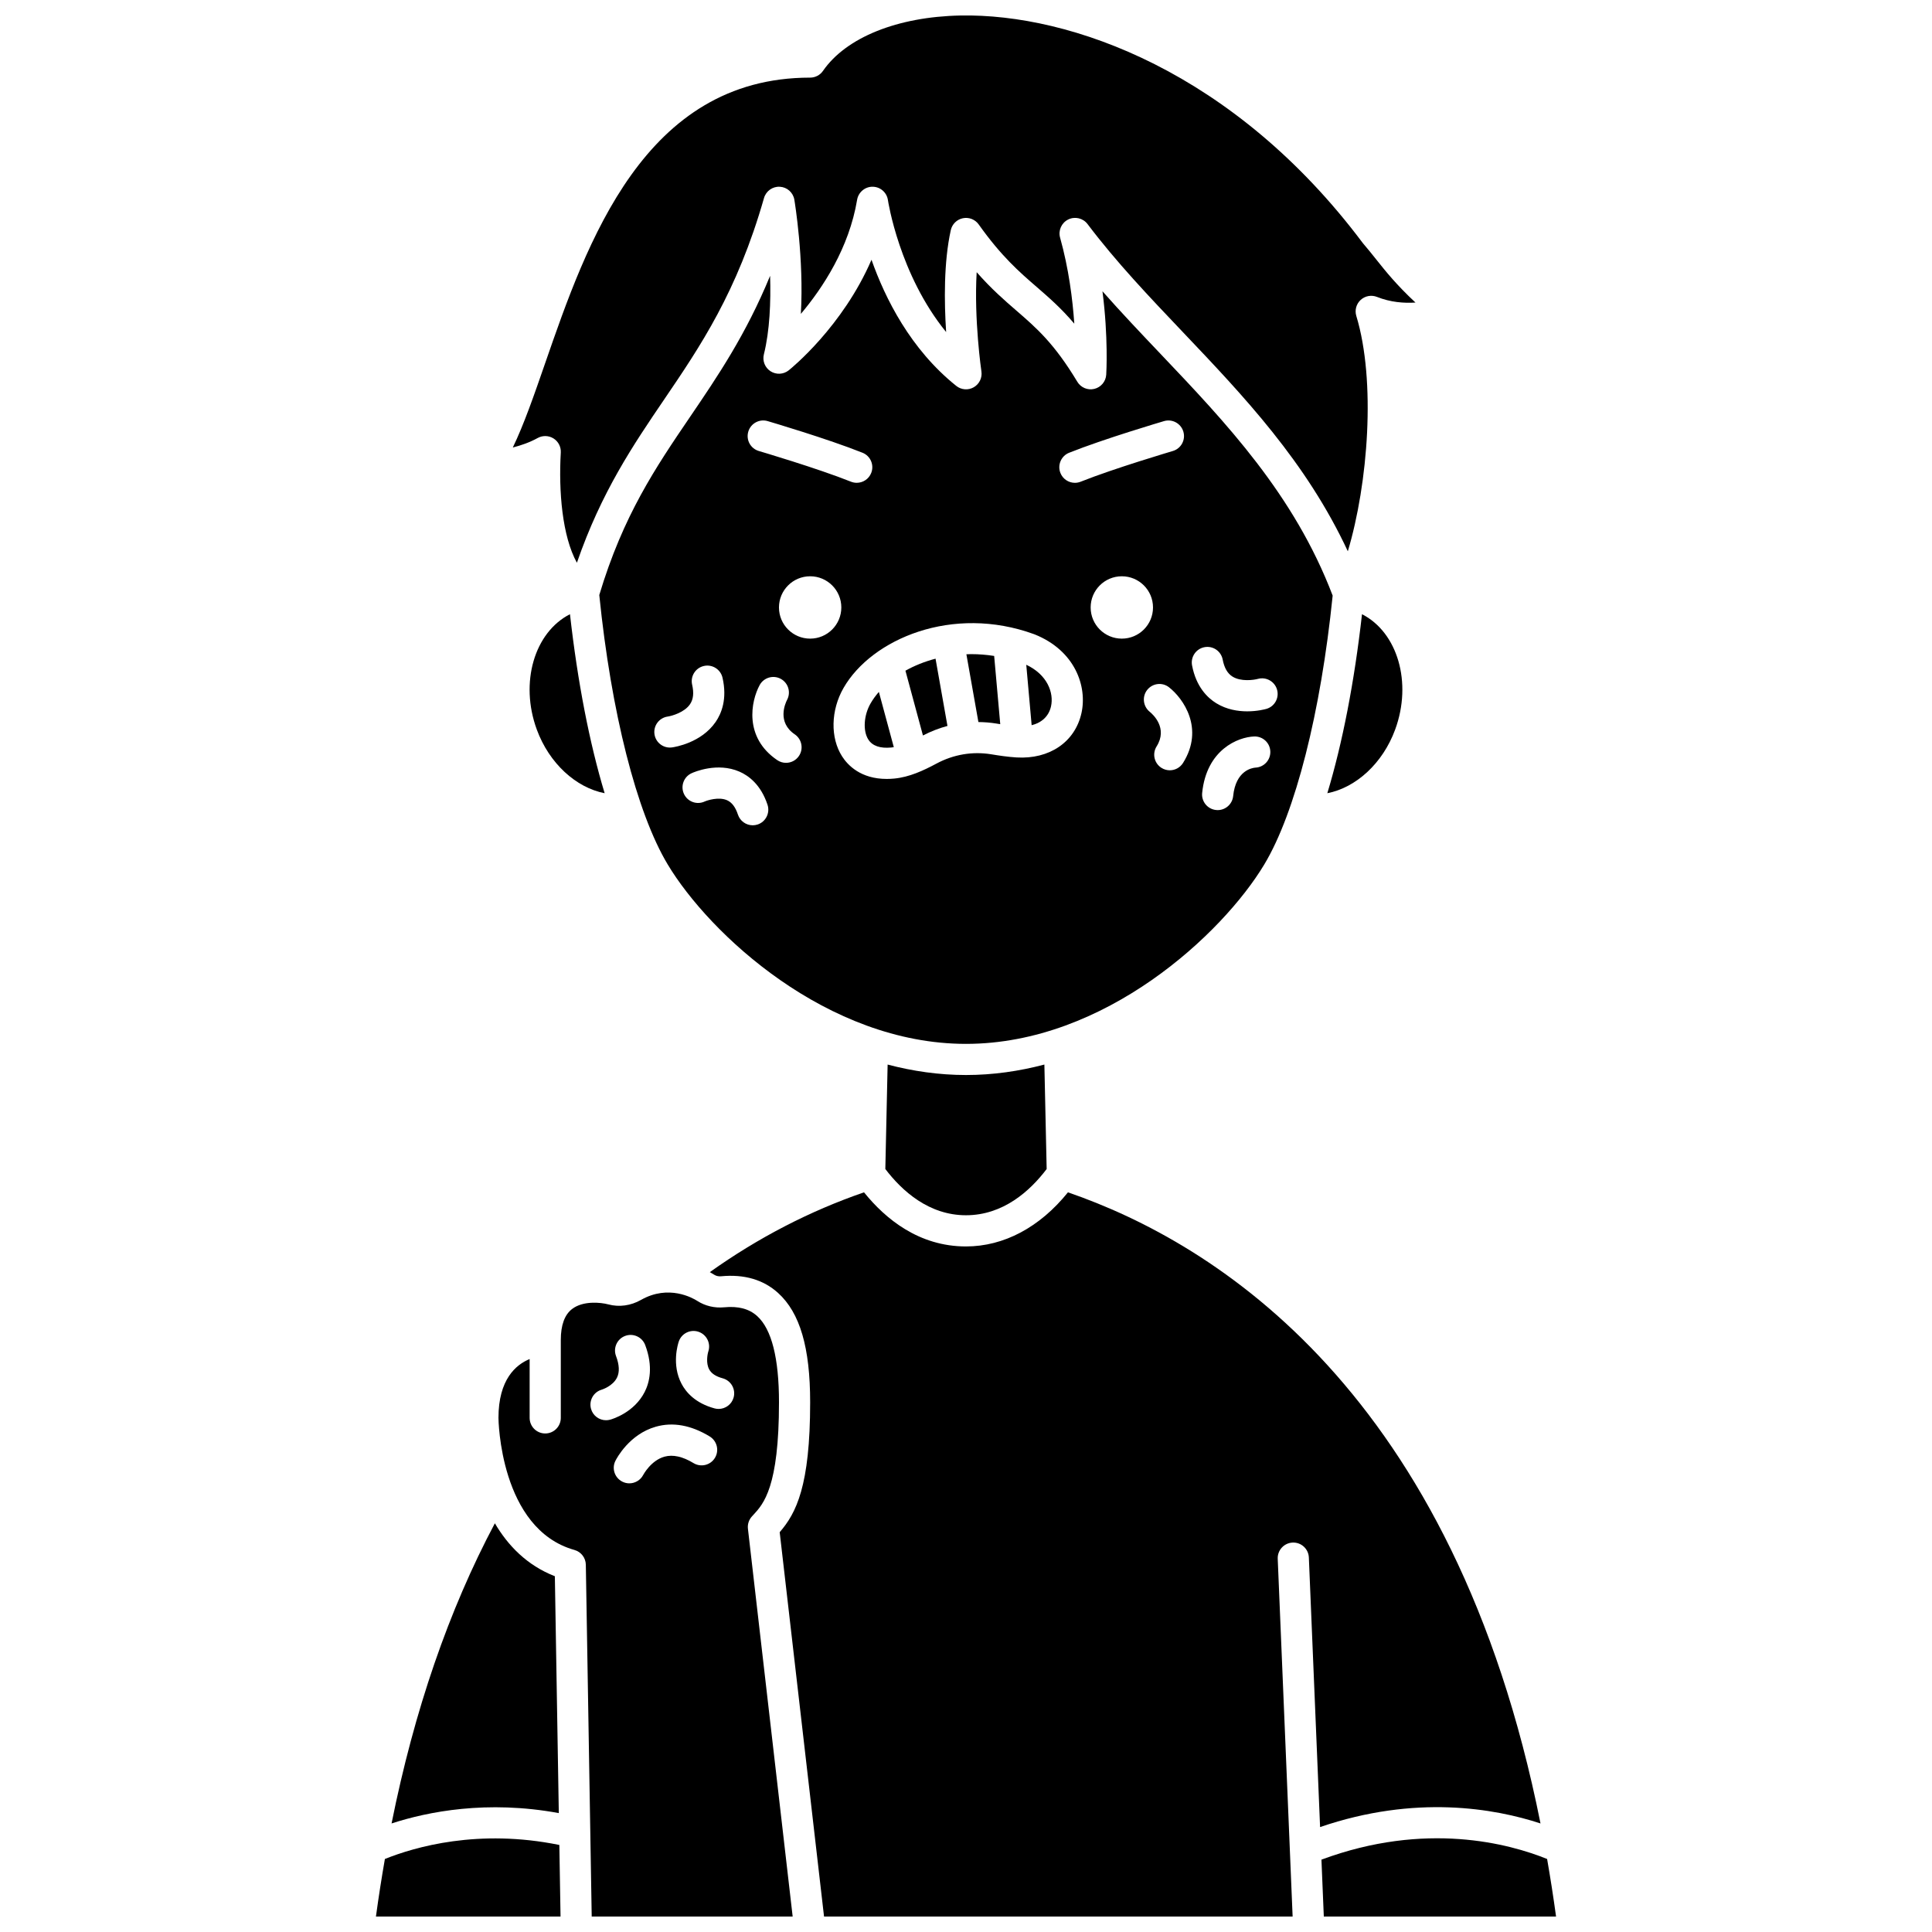 <?xml version="1.0" encoding="UTF-8"?>
<!-- Uploaded to: ICON Repo, www.svgrepo.com, Generator: ICON Repo Mixer Tools -->
<svg width="800px" height="800px" version="1.1" viewBox="144 144 512 512" xmlns="http://www.w3.org/2000/svg">
 <defs>
  <clipPath id="e">
   <path d="m332 459h221v192.9h-221z"/>
  </clipPath>
  <clipPath id="d">
   <path d="m494 631h63v20.902h-63z"/>
  </clipPath>
  <clipPath id="c">
   <path d="m276 486h79v165.9h-79z"/>
  </clipPath>
  <clipPath id="b">
   <path d="m243 631h50v20.902h-50z"/>
  </clipPath>
  <clipPath id="a">
   <path d="m279 148.09h241v145.91h-241z"/>
  </clipPath>
 </defs>
 <path d="m513.73 337.35c4.582-12.465 0.637-25.781-8.785-30.578-2.027 18.008-5.195 34.223-9.188 47.438 7.594-1.48 14.68-7.902 17.973-16.859z"/>
 <path d="m286.26 337.35c3.293 8.961 10.379 15.383 17.977 16.859-3.996-13.211-7.16-29.43-9.188-47.438-9.422 4.797-13.371 18.113-8.789 30.578z"/>
 <path d="m479.06 373.07c8.215-13.688 14.965-40.27 18.109-71.23-10.199-26.777-28.238-45.777-45.703-64.148-5.102-5.367-10.301-10.836-15.301-16.504 1.57 12.211 1.031 21.559 0.996 22.109-0.113 1.805-1.383 3.328-3.141 3.758-1.754 0.43-3.59-0.332-4.519-1.883-6.133-10.184-10.785-14.215-16.176-18.883-3.156-2.734-6.594-5.711-10.496-10.152-0.734 12.582 1.23 26.129 1.258 26.301 0.25 1.68-0.555 3.34-2.027 4.188s-3.312 0.707-4.637-0.355c-12.125-9.699-18.855-23.199-22.465-33.43-7.641 17.699-21.223 28.73-21.938 29.301-1.383 1.105-3.32 1.207-4.809 0.25-1.492-0.957-2.207-2.758-1.777-4.477 1.566-6.269 1.859-13.918 1.652-20.82-6.43 15.629-13.914 26.637-21.211 37.375-9.117 13.414-17.73 26.105-24.059 47.215 3.141 31.035 9.898 57.688 18.129 71.398 11.031 18.387 42.25 47.555 79.059 47.555 36.801-0.004 68.02-29.176 79.055-47.566zm-15.863-57.562c2.238-0.43 4.402 1.043 4.828 3.285 0.422 2.203 1.27 3.68 2.602 4.512 2.227 1.391 5.613 0.91 6.731 0.605 2.188-0.598 4.465 0.684 5.078 2.871 0.609 2.188-0.645 4.453-2.828 5.078-0.395 0.113-2.418 0.652-5.078 0.652-2.457 0-5.457-0.461-8.207-2.152-2.328-1.434-5.332-4.336-6.414-10.02-0.426-2.242 1.047-4.406 3.289-4.832zm-35.867-51.523c9.246-3.695 24.5-8.195 25.145-8.387 2.184-0.645 4.484 0.605 5.129 2.797 0.645 2.188-0.605 4.484-2.797 5.129-0.152 0.047-15.531 4.586-24.414 8.133-0.5 0.199-1.02 0.297-1.531 0.297-1.641 0-3.191-0.984-3.836-2.598-0.844-2.121 0.188-4.527 2.305-5.371zm-85.027-5.594c0.645-2.188 2.941-3.441 5.129-2.797 0.645 0.191 15.898 4.691 25.145 8.387 2.117 0.844 3.148 3.25 2.301 5.367-0.645 1.617-2.195 2.598-3.836 2.598-0.512 0-1.027-0.094-1.531-0.297-8.883-3.551-24.262-8.086-24.414-8.133-2.188-0.641-3.438-2.934-2.793-5.125zm-20.777 83.719c-2.031 0-3.805-1.5-4.086-3.57-0.309-2.254 1.262-4.328 3.512-4.648 1.148-0.176 4.438-1.098 5.91-3.266 0.883-1.301 1.066-2.992 0.562-5.18-0.512-2.223 0.871-4.441 3.094-4.953 2.215-0.516 4.441 0.871 4.953 3.094 1.301 5.637-0.277 9.504-1.832 11.754-3.812 5.527-10.77 6.621-11.551 6.731-0.188 0.027-0.375 0.039-0.562 0.039zm23.246 20.391c-0.43 0.141-0.867 0.207-1.293 0.207-1.734 0-3.348-1.102-3.922-2.836-0.66-2-1.609-3.246-2.902-3.812-2.195-0.957-5.238 0.039-5.934 0.355-2.074 0.949-4.523 0.039-5.473-2.035-0.949-2.074-0.039-4.523 2.035-5.473 0.68-0.312 6.82-2.969 12.676-0.418 2.422 1.055 5.68 3.438 7.445 8.793 0.707 2.168-0.469 4.504-2.633 5.219zm10.949-18.156c-0.797 1.18-2.098 1.812-3.422 1.812-0.797 0-1.602-0.23-2.312-0.711-8.922-6.047-6.965-15.645-4.68-19.875 1.082-2.008 3.59-2.758 5.594-1.676 2 1.078 2.75 3.566 1.688 5.566-0.5 0.973-2.719 5.926 2.031 9.145 1.887 1.281 2.379 3.852 1.102 5.738zm2.977-31.102c-4.562 0-8.262-3.699-8.262-8.262s3.699-8.262 8.262-8.262 8.262 3.699 8.262 8.262c-0.004 4.562-3.699 8.262-8.262 8.262zm71.895 19.758c-1.719 7.656-8.477 12.25-17.199 11.727-2.367-0.145-4.695-0.504-6.691-0.832-4.981-0.812-10 0.035-14.516 2.453-3.453 1.848-7.203 3.609-11.242 3.981-0.68 0.062-1.332 0.094-1.953 0.094-6.898 0-10.336-3.652-11.816-5.961-3.176-4.945-3.023-12.246 0.379-18.164 7.469-12.984 28.898-22.117 50.504-14.23 0.039 0.016 0.078 0.027 0.117 0.043 10.785 4.312 13.996 13.852 12.418 20.891zm10.703-19.758c-4.562 0-8.262-3.699-8.262-8.262s3.699-8.262 8.262-8.262 8.262 3.699 8.262 8.262-3.699 8.262-8.262 8.262zm16.215 32.953c-0.785 1.25-2.129 1.938-3.504 1.938-0.75 0-1.508-0.203-2.191-0.633-1.934-1.211-2.516-3.762-1.305-5.691 3.055-4.871-0.988-8.508-1.832-9.188-1.762-1.422-2.066-4.016-0.656-5.793 1.41-1.773 3.969-2.098 5.758-0.707 3.793 2.949 9.457 10.941 3.731 20.074zm5.074 7.941c1.164-11.508 9.535-14.82 13.797-14.965 2.301-0.066 4.191 1.707 4.266 3.988 0.078 2.258-1.676 4.156-3.926 4.266-0.895 0.066-5.234 0.75-5.922 7.543-0.215 2.129-2.012 3.715-4.106 3.715-0.141 0-0.281-0.008-0.422-0.023-2.266-0.23-3.918-2.254-3.688-4.523z"/>
 <path d="m379.23 426.12-0.609 27.68c4.438 5.828 11.551 12.254 21.367 12.254 9.863 0 16.969-6.422 21.387-12.25l-0.605-27.688c-6.668 1.758-13.617 2.773-20.77 2.773s-14.102-1.016-20.77-2.769z"/>
 <path d="m374.71 330.41c-1.816 3.156-2.07 7.277-0.59 9.582 1.074 1.672 3.113 2.387 6.059 2.109 0.227-0.02 0.457-0.062 0.688-0.098l-3.957-14.641c-0.848 0.977-1.594 1.992-2.199 3.047z"/>
 <path d="m415.97 320.17 1.426 16.016c2.699-0.672 4.555-2.402 5.133-4.992 0.801-3.555-0.953-8.398-6.559-11.023z"/>
 <path d="m401.4 317.35c-0.438 0-0.863 0.023-1.297 0.039l3.184 17.961c1.578 0.016 3.16 0.137 4.742 0.395 0.344 0.055 0.695 0.113 1.047 0.168l-1.613-18.082c-2.055-0.32-4.082-0.48-6.062-0.48z"/>
 <path d="m383.95 321.74 4.641 17.172c2.098-1.094 4.269-1.938 6.496-2.531l-3.16-17.824c-2.898 0.762-5.586 1.844-7.977 3.184z"/>
 <g clip-path="url(#e)">
  <path d="m552.25 627.23c-22.824-114.39-86-153.75-125.23-167.25-7.473 9.266-16.973 14.34-27.031 14.34-12.473 0-21.352-7.312-27.012-14.34-14.387 4.953-28.09 12.047-40.863 21.148 0.402 0.223 0.789 0.453 1.16 0.688 0.508 0.328 1.152 0.469 1.809 0.41 6.16-0.594 11.25 0.902 15.141 4.441 5.781 5.254 8.477 14.457 8.477 28.957 0 22.219-3.719 29.395-8.074 34.422l11.754 101.86h124.18l-3.949-94.809c-0.094-2.277 1.676-4.203 3.953-4.297 2.285-0.102 4.203 1.676 4.297 3.953l2.977 71.438c25.277-8.656 46.27-4.945 58.418-0.957z"/>
 </g>
 <g clip-path="url(#d)">
  <path d="m554 636.65c-10.027-4.055-32.184-10.078-59.805 0.176l0.629 15.078h61.547c-0.711-5.227-1.508-10.301-2.371-15.254z"/>
 </g>
 <g clip-path="url(#c)">
  <path d="m343.26 545.88 0.391-0.426c2.703-2.926 6.789-7.348 6.789-29.828 0-11.676-1.941-19.363-5.769-22.844-2.129-1.934-5.008-2.699-8.797-2.332-2.496 0.234-5.004-0.355-7.066-1.684-1.207-0.777-7.602-4.438-14.926-0.281-2.715 1.539-5.789 1.965-8.66 1.195-2.059-0.551-6.715-1.012-9.613 1.215-1.988 1.523-2.992 4.285-2.992 8.211v20.648c0 2.281-1.848 4.129-4.129 4.129s-4.129-1.848-4.129-4.129v-15.594c-3.633 1.492-8.262 5.394-8.262 15.594 0 0.289 0.312 29.434 20.141 35.004 1.758 0.492 2.981 2.082 3.012 3.906l1.559 93.242h53.254l-11.855-102.77c-0.137-1.188 0.25-2.379 1.055-3.262zm-38.66-25.504c-1.809 0-3.469-1.199-3.977-3.027-0.605-2.188 0.664-4.449 2.84-5.074 0.121-0.039 2.93-0.934 4.043-3.188 0.719-1.449 0.633-3.379-0.254-5.727-0.805-2.133 0.273-4.516 2.406-5.324 2.133-0.805 4.516 0.273 5.324 2.406 2.176 5.769 1.133 9.941-0.129 12.426-2.766 5.453-8.5 7.18-9.145 7.359-0.371 0.102-0.742 0.148-1.109 0.148zm28.863 9.977c-1.184 1.949-3.723 2.57-5.676 1.383-2.879-1.75-5.469-2.32-7.699-1.703-3.594 1.004-5.609 4.801-5.629 4.836-0.738 1.414-2.188 2.231-3.684 2.231-0.629 0-1.27-0.145-1.867-0.453-2.019-1.035-2.836-3.488-1.816-5.516 0.359-0.715 3.699-7.027 10.664-9.027 4.547-1.305 9.363-0.441 14.316 2.566 1.957 1.195 2.578 3.734 1.391 5.684zm4.961-16.023c-0.5 1.84-2.164 3.051-3.984 3.051-0.359 0-0.723-0.047-1.086-0.145-5.098-1.383-7.559-4.293-8.723-6.488-2.711-5.102-0.953-10.625-0.746-11.234 0.738-2.16 3.086-3.312 5.242-2.574 2.148 0.734 3.301 3.062 2.586 5.211-0.242 0.766-0.672 3.098 0.23 4.754 0.598 1.098 1.766 1.867 3.574 2.359 2.203 0.598 3.504 2.867 2.906 5.066z"/>
 </g>
 <g clip-path="url(#b)">
  <path d="m246 636.65c-0.871 5-1.668 10.078-2.371 15.25h48.918l-0.316-18.965c-21.438-4.375-38.289 0.52-46.23 3.715z"/>
 </g>
 <g clip-path="url(#a)">
  <path d="m288.49 259.56c0.766 0 1.531 0.211 2.203 0.637 1.273 0.801 2.008 2.231 1.922 3.731-0.59 10.258 0.367 22.129 4.269 29.207 6.496-18.801 14.953-31.238 23.156-43.312 9.492-13.969 19.312-28.41 26.43-53.344 0.531-1.859 2.285-3.098 4.203-2.988 1.93 0.109 3.523 1.539 3.84 3.445 0.133 0.805 2.559 15.633 1.723 30.246 5.773-6.848 12.773-17.43 14.91-30.246 0.336-2.008 2.117-3.481 4.121-3.449 2.039 0.023 3.754 1.527 4.043 3.547 0.031 0.227 3 19.715 15.426 34.961-0.52-7.934-0.652-18.484 1.234-27.008 0.352-1.594 1.613-2.832 3.211-3.156 1.602-0.328 3.242 0.324 4.188 1.652 6.031 8.484 10.777 12.594 15.367 16.566 3.188 2.762 6.441 5.578 9.965 9.727-0.445-6.457-1.473-14.613-3.762-22.789-0.535-1.91 0.363-3.934 2.144-4.816 1.777-0.883 3.934-0.371 5.129 1.211 7.578 10.031 16.16 19.059 25.246 28.617 16.102 16.938 32.688 34.383 43.73 58.094 5.383-17.969 7.477-45.164 2.246-62.371-0.461-1.52-0.012-3.168 1.156-4.242 1.168-1.074 2.848-1.383 4.324-0.797 3.594 1.434 7.203 1.691 10.199 1.496-5.094-4.762-7.816-8.184-10.477-11.52-1.102-1.383-2.141-2.688-3.356-4.098-0.059-0.07-0.117-0.141-0.172-0.215-33.977-45.285-77.336-60.801-106.59-60.238-16.684 0.328-30.297 5.812-36.422 14.68-0.77 1.117-2.043 1.781-3.398 1.781-44.012 0-59.168 43.746-70.23 75.691-2.949 8.516-5.633 16.262-8.566 22.328 2.133-0.535 4.445-1.332 6.594-2.516 0.625-0.344 1.309-0.512 1.996-0.512z"/>
 </g>
 <path d="m292.09 624.49-1.047-62.773c-7.426-2.894-12.465-8.176-15.898-14.031-12.203 22.965-21.371 49.602-27.375 79.547 9.629-3.133 25.297-6.246 44.32-2.742z"/>
</svg>